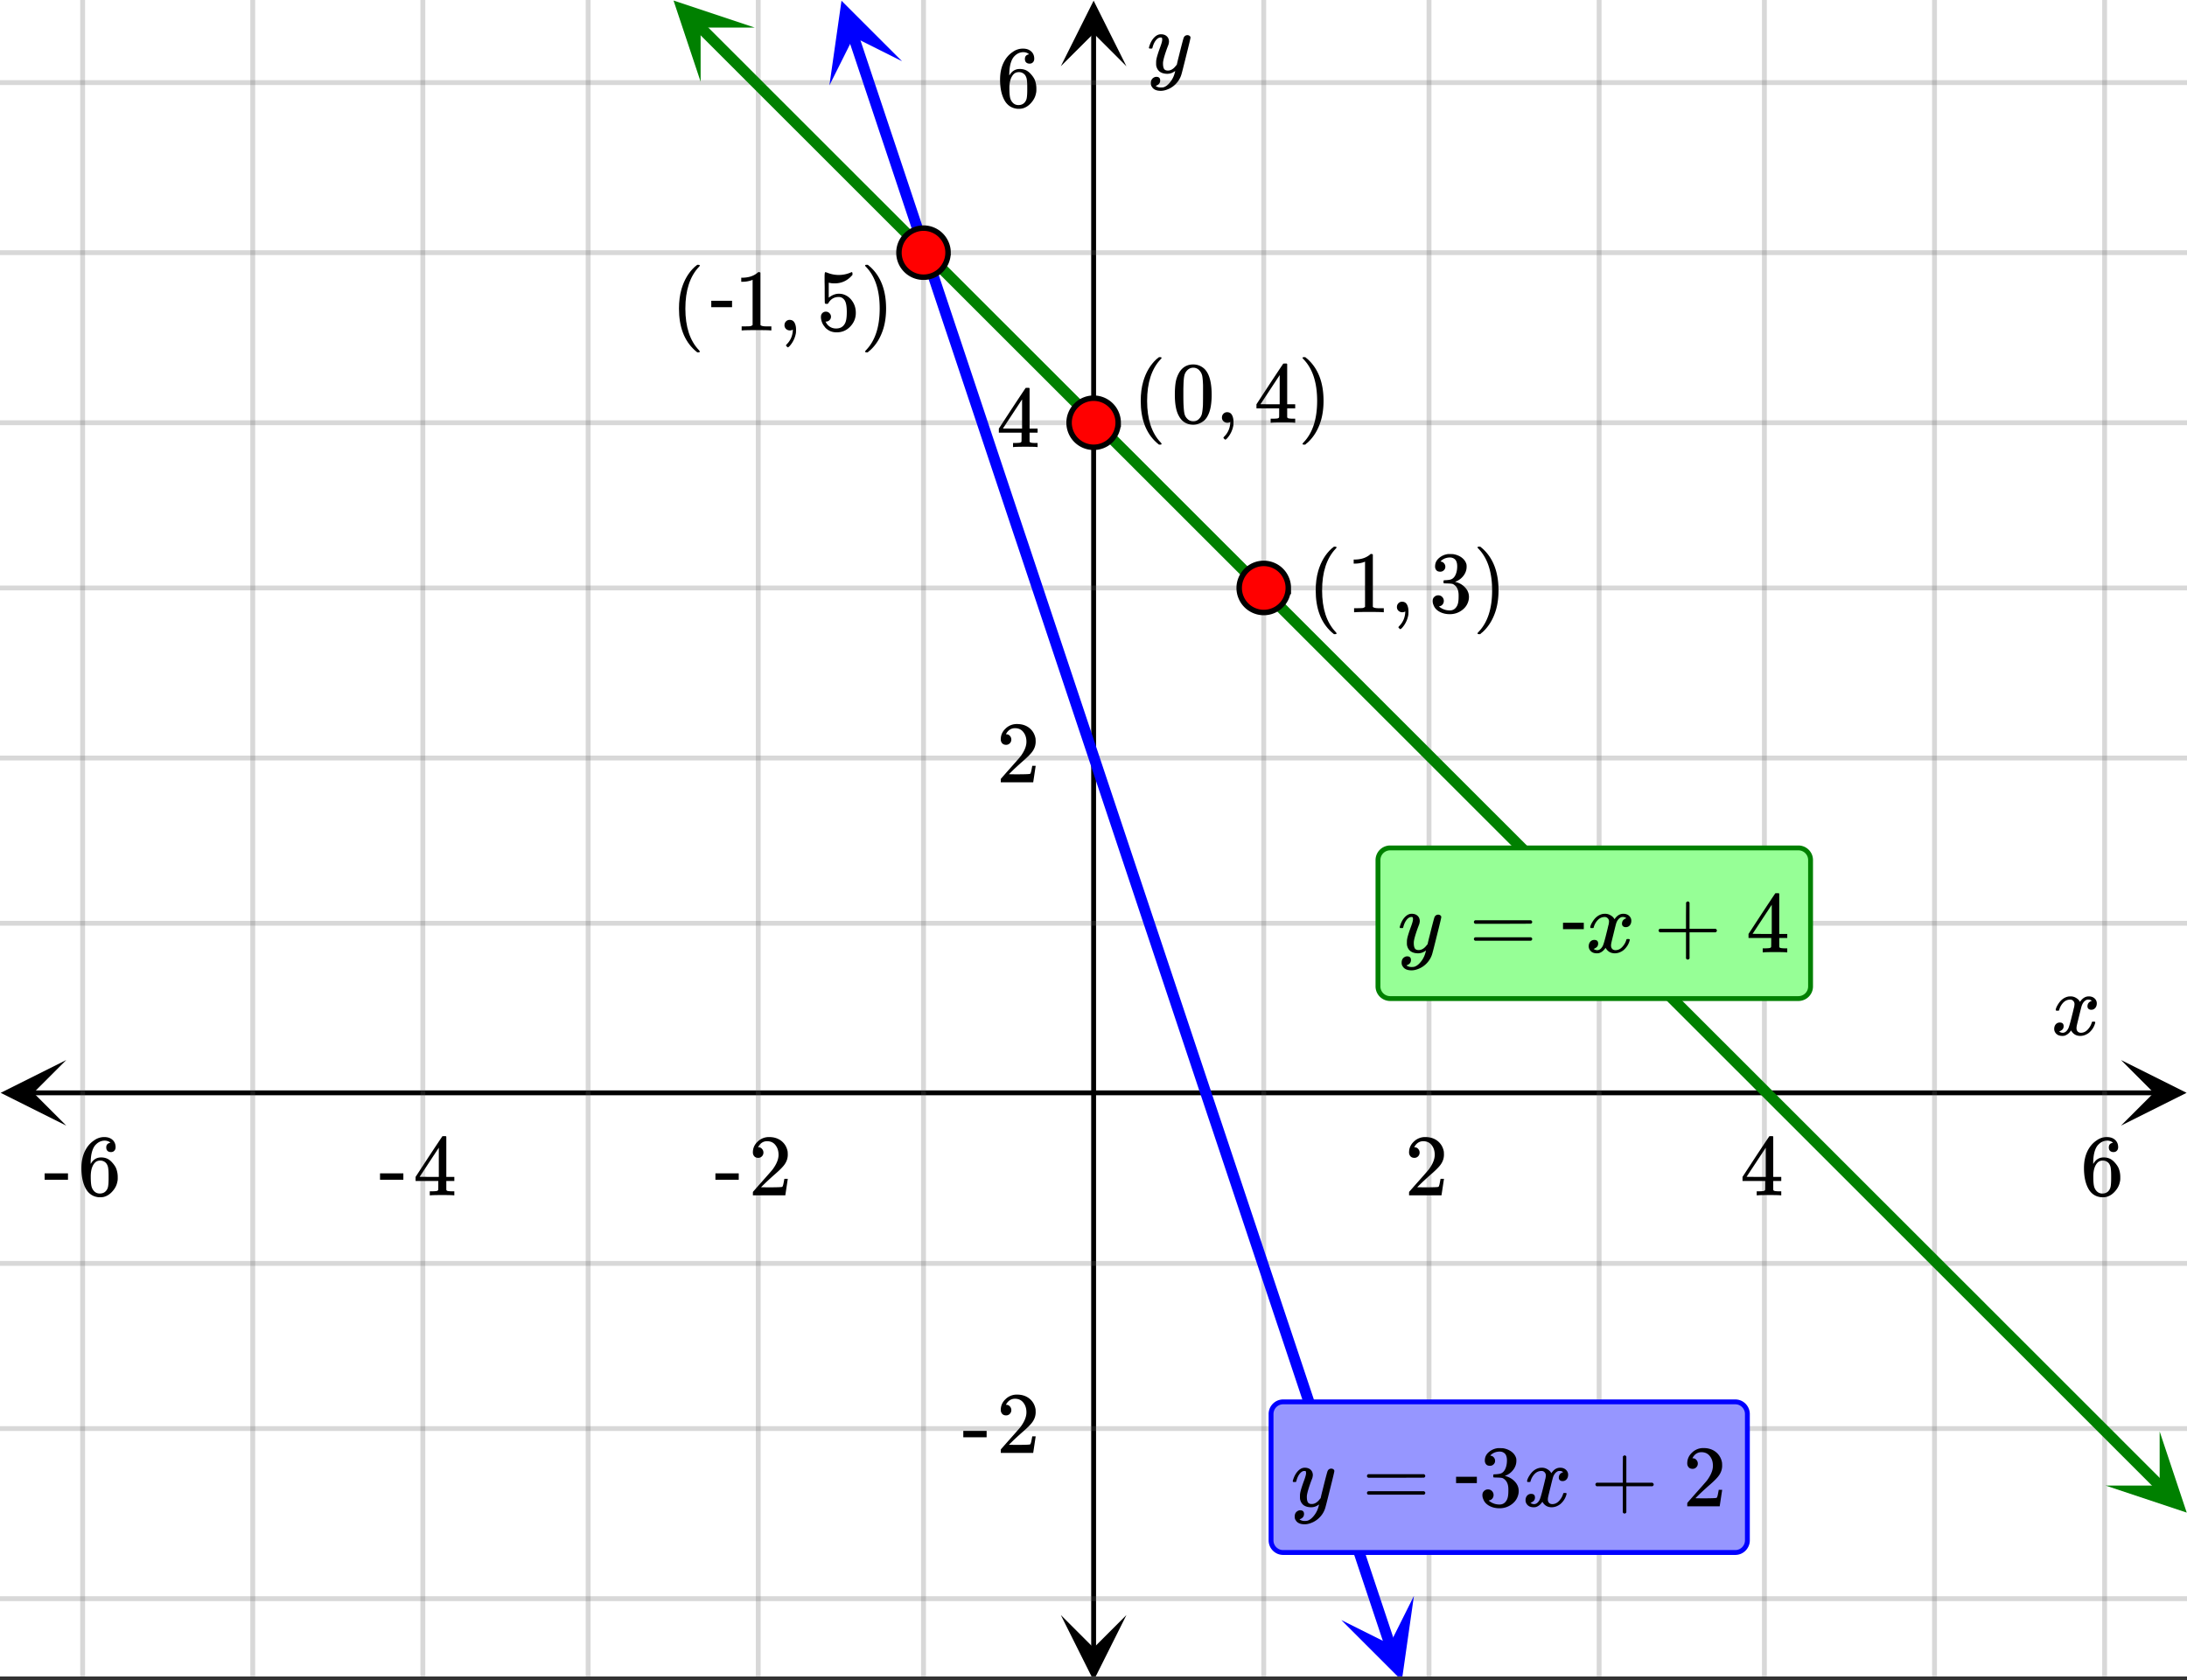 <svg xmlns="http://www.w3.org/2000/svg" xmlns:xlink="http://www.w3.org/1999/xlink" width="449.28" height="345.28" viewBox="0 0 336.96 258.96"><rect x="0" y="0" width="336.96" height="258.96" fill="#333333" stroke="none"/><defs><symbol overflow="visible" id="p"><path d="M.781-3.75C.727-3.8.703-3.848.703-3.89c.031-.25.172-.563.422-.938.414-.633.941-1.004 1.578-1.11.133-.007.235-.015.297-.015.313 0 .598.086.86.25.269.156.46.355.578.594.113-.157.187-.25.218-.282.332-.375.711-.562 1.14-.562.364 0 .661.105.891.312.227.211.344.465.344.766 0 .281-.078.516-.234.703a.776.776 0 0 1-.625.281.64.64 0 0 1-.422-.14.521.521 0 0 1-.156-.39c0-.415.222-.696.672-.845a.58.58 0 0 0-.141-.093.705.705 0 0 0-.39-.094.91.91 0 0 0-.266.031c-.336.149-.586.445-.75.89-.032.075-.164.579-.39 1.516-.231.93-.356 1.45-.376 1.563a1.827 1.827 0 0 0-.047.406c0 .211.063.383.188.516.125.125.289.187.5.187.383 0 .726-.16 1.031-.484.3-.32.508-.676.625-1.063.02-.082.04-.129.063-.14.03-.02.109-.031.234-.031.164 0 .25.039.25.109 0 .012-.012.058-.031.14-.149.563-.461 1.055-.938 1.47-.43.323-.875.484-1.344.484-.625 0-1.101-.282-1.421-.844-.262.406-.594.68-1 .812-.086.02-.2.032-.344.032-.524 0-.89-.188-1.11-.563a.953.953 0 0 1-.14-.531c0-.27.078-.5.234-.688a.798.798 0 0 1 .625-.28c.395 0 .594.187.594.562 0 .336-.164.574-.484.718a.359.359 0 0 1-.063.047l-.078.031c-.012.012-.024.016-.031.016h-.032c0 .031.063.074.188.125a.817.817 0 0 0 .36.078c.32 0 .597-.203.827-.61.102-.163.282-.75.532-1.75.05-.206.109-.437.171-.687.063-.257.11-.457.141-.593.031-.133.05-.211.063-.235a2.86 2.86 0 0 0 .078-.531.678.678 0 0 0-.188-.5.613.613 0 0 0-.484-.203c-.406 0-.762.156-1.063.469a2.562 2.562 0 0 0-.609 1.078c-.012.074-.031.12-.063.14a.752.752 0 0 1-.218.016zm0 0"/></symbol><symbol overflow="visible" id="u"><path d="M6.234-5.813c.125 0 .227.04.313.11.094.062.14.152.14.266 0 .117-.226 1.058-.671 2.828C5.578-.836 5.328.133 5.266.312a3.459 3.459 0 0 1-.688 1.22 3.641 3.641 0 0 1-1.11.874c-.491.239-.945.36-1.359.36-.687 0-1.152-.22-1.39-.657-.094-.125-.14-.304-.14-.53 0-.306.085-.544.265-.72.187-.168.379-.25.578-.25.394 0 .594.188.594.563 0 .332-.157.578-.47.734a.298.298 0 0 1-.062.032.295.295 0 0 0-.078.03c-.011.009-.023.016-.031.016L1.328 2c.031.05.129.11.297.172.133.05.273.078.422.078h.11c.155 0 .273-.012.359-.031.332-.094.648-.324.953-.688A3.69 3.69 0 0 0 4.188.25c.093-.3.14-.477.14-.531 0-.008-.012-.004-.031.015a.358.358 0 0 1-.078.047c-.336.239-.703.36-1.11.36-.46 0-.84-.106-1.14-.313-.293-.219-.48-.531-.563-.937a2.932 2.932 0 0 1-.015-.407c0-.218.007-.382.03-.5.063-.394.266-1.054.61-1.984.196-.531.297-.898.297-1.11a.838.838 0 0 0-.031-.265c-.024-.05-.074-.078-.156-.078h-.063c-.21 0-.406.094-.594.281-.293.293-.511.727-.656 1.297 0 .012-.008.027-.015.047a.188.188 0 0 1-.032.047l-.015.015c-.012.012-.028.016-.047.016h-.36C.305-3.8.281-3.836.281-3.86a.97.97 0 0 1 .047-.203c.188-.625.469-1.113.844-1.468.3-.282.617-.422.953-.422.383 0 .688.105.906.312.227.2.344.485.344.86-.023.168-.04.261-.047.281 0 .055-.07.246-.203.578-.367 1-.586 1.735-.656 2.203a1.857 1.857 0 0 0-.016.297c0 .344.05.61.156.797.114.18.313.266.594.266.207 0 .406-.051.594-.157a1.84 1.84 0 0 0 .422-.328c.093-.101.21-.242.36-.422a32.833 32.833 0 0 1 .25-1.063c.093-.35.175-.687.25-1 .343-1.35.534-2.062.577-2.124a.592.592 0 0 1 .578-.36zm0 0"/></symbol><symbol overflow="visible" id="q"><path d="M1.484-5.781c-.25 0-.449-.078-.593-.235a.872.872 0 0 1-.22-.609c0-.645.243-1.195.735-1.656a2.46 2.46 0 0 1 1.766-.703c.77 0 1.41.21 1.922.625.508.418.82.964.937 1.64.008.168.016.32.016.453 0 .524-.156 1.012-.469 1.47-.25.374-.758.89-1.516 1.546-.324.281-.777.695-1.359 1.234l-.781.766 1.016.016c1.414 0 2.164-.024 2.25-.079.039-.007.085-.101.14-.28.031-.095.094-.4.188-.923v-.03h.53v.03l-.374 2.47V0h-5v-.25c0-.188.008-.29.031-.313.008-.007.383-.437 1.125-1.28.977-1.095 1.61-1.813 1.89-2.157.602-.82.907-1.57.907-2.25 0-.594-.156-1.086-.469-1.484-.312-.407-.746-.61-1.297-.61-.523 0-.945.235-1.265.703-.024.032-.047.079-.078.141a.274.274 0 0 0-.047.078c0 .012.02.016.062.016a.68.68 0 0 1 .547.25.801.801 0 0 1 .219.562c0 .23-.078.422-.235.578a.76.76 0 0 1-.578.235zm0 0"/></symbol><symbol overflow="visible" id="r"><path d="M6.234 0c-.125-.031-.71-.047-1.75-.047-1.074 0-1.671.016-1.796.047h-.126v-.625h.422c.383-.008.618-.031.704-.063a.286.286 0 0 0 .171-.14c.008-.008.016-.25.016-.719v-.672h-3.5v-.625l2.031-3.11A431.58 431.58 0 0 1 4.5-9.108c.02-.008.113-.016.281-.016h.25l.078.078v6.203h1.235v.625H5.109V-.89a.25.25 0 0 0 .079.157c.07.062.328.101.765.109h.39V0zm-2.28-2.844v-4.5L1-2.859l1.469.015zm0 0"/></symbol><symbol overflow="visible" id="s"><path d="M5.031-8.11c-.199-.195-.48-.304-.843-.328-.625 0-1.153.274-1.579.813-.418.586-.625 1.492-.625 2.719L2-4.86l.11-.172c.363-.54.859-.813 1.484-.813.414 0 .781.09 1.094.266a2.6 2.6 0 0 1 .64.547c.219.242.395.492.531.75.196.449.297.933.297 1.453v.234c0 .211-.027.403-.078.578-.105.532-.383 1.032-.828 1.5-.387.407-.82.66-1.297.766a2.688 2.688 0 0 1-.547.047c-.168 0-.32-.016-.453-.047-.668-.125-1.2-.484-1.594-1.078C.83-1.66.563-2.79.563-4.218c0-.97.171-1.817.515-2.548.344-.726.82-1.296 1.438-1.703a2.62 2.62 0 0 1 1.562-.515c.531 0 .953.14 1.266.421.32.282.484.665.484 1.141 0 .23-.07.414-.203.547-.125.137-.297.203-.516.203-.218 0-.398-.062-.53-.187-.126-.125-.188-.301-.188-.532 0-.406.21-.644.64-.718zm-.593 3.235a1.18 1.18 0 0 0-.97-.484c-.335 0-.605.105-.812.312C2.22-4.597 2-3.883 2-2.907c0 .794.05 1.345.156 1.657.094.273.242.5.453.688.22.187.477.28.782.28.457 0 .804-.171 1.046-.515.133-.187.22-.41.25-.672.04-.258.063-.64.063-1.14v-.422c0-.508-.023-.895-.063-1.156a1.566 1.566 0 0 0-.25-.688zm0 0"/></symbol><symbol overflow="visible" id="t"><path d="M.14-2.406v-.985h3.594v.985zm0 0"/></symbol><symbol overflow="visible" id="v"><path d="M4.484 3.25c0 .082-.078.125-.234.125h-.172l-.39-.328C2.07 1.578 1.265-.563 1.265-3.375c0-1.094.129-2.094.39-3C2.07-7.789 2.75-8.93 3.688-9.797c.07-.05.144-.11.218-.172.082-.07.14-.117.172-.14h.172c.102 0 .164.015.188.046.03.024.046.047.046.079 0 .03-.046.093-.14.187C2.945-8.317 2.25-6.172 2.25-3.359c0 2.804.695 4.937 2.094 6.406.093.101.14.172.14.203zm0 0"/></symbol><symbol overflow="visible" id="x"><path d="M5.61 0c-.157-.031-.872-.047-2.141-.047C2.207-.047 1.5-.03 1.344 0h-.157v-.625h.344c.52 0 .86-.008 1.016-.031.07-.008.18-.067.328-.172v-6.969c-.023 0-.059.016-.11.047a4.134 4.134 0 0 1-1.39.25h-.25v-.625h.25c.758-.02 1.39-.188 1.89-.5a2.46 2.46 0 0 0 .422-.313c.008-.03.063-.046.157-.046a.36.36 0 0 1 .234.078v8.078c.133.137.43.203.89.203h.798V0zm0 0"/></symbol><symbol overflow="visible" id="y"><path d="M1.281-.234a.767.767 0 0 1-.234-.563c0-.226.07-.422.219-.578a.768.768 0 0 1 .578-.25c.343 0 .593.148.75.438.156.28.234.64.234 1.078a8.8 8.8 0 0 1-.015.468 4.012 4.012 0 0 1-.985 2.063c-.137.125-.219.187-.25.187s-.09-.043-.172-.125c-.086-.074-.125-.132-.125-.171 0-.043.047-.11.14-.204.552-.562.852-1.25.907-2.062v-.172c-.012 0-.039.016-.078.047A.829.829 0 0 1 1.89 0a.85.85 0 0 1-.609-.234zm0 0"/></symbol><symbol overflow="visible" id="z"><path d="M1.438-2.89a.72.72 0 0 1 .546.234.72.72 0 0 1 .235.547c0 .21-.078.386-.235.53a.73.73 0 0 1-.515.22h-.094l.047.062c.133.293.336.531.61.719.28.187.609.281.984.281.644 0 1.101-.27 1.375-.812.175-.332.265-.907.265-1.72 0-.925-.125-1.55-.375-1.874-.23-.3-.515-.453-.86-.453-.698 0-1.23.308-1.593.922a.312.312 0 0 1-.094.125.761.761 0 0 1-.203.015c-.148 0-.23-.031-.25-.093-.023-.032-.031-.817-.031-2.36 0-.258-.008-.57-.016-.937v-.72c0-.5.032-.75.094-.75a.047.047 0 0 1 .047-.03l.25.078a4.646 4.646 0 0 0 3.625-.016.402.402 0 0 1 .172-.062c.07 0 .11.086.11.25v.171C4.8-7.686 3.878-7.25 2.765-7.25c-.282 0-.532-.023-.75-.078l-.141-.031v2.312c.508-.406 1.035-.61 1.578-.61.164 0 .348.024.547.063.602.157 1.094.5 1.469 1.032.383.523.578 1.14.578 1.859 0 .812-.29 1.515-.86 2.11-.562.593-1.261.89-2.093.89C2.52.297 2.035.14 1.64-.172a1.618 1.618 0 0 1-.438-.453C.93-.945.758-1.348.687-1.828c0-.02-.007-.055-.015-.11v-.14c0-.25.07-.445.219-.594a.745.745 0 0 1 .546-.219zm0 0"/></symbol><symbol overflow="visible" id="A"><path d="M.813-10.094l.046-.015h.297l.375.312C3.156-8.317 3.97-6.176 3.97-3.375c0 1.105-.133 2.105-.39 3C3.16 1.039 2.476 2.18 1.53 3.047c-.062.05-.136.11-.218.172-.075.07-.125.125-.157.156H1a.547.547 0 0 1-.219-.031c-.031-.024-.047-.07-.047-.14.008 0 .063-.06.157-.173C2.285 1.582 2.984-.55 2.984-3.375c0-2.82-.699-4.957-2.093-6.406-.094-.102-.149-.16-.157-.172 0-.07.024-.117.079-.14zm0 0"/></symbol><symbol overflow="visible" id="B"><path d="M1.297-7.89c.5-.727 1.187-1.094 2.062-1.094.657 0 1.227.226 1.72.671.25.243.456.547.624.922.332.75.5 1.778.5 3.079 0 1.398-.195 2.46-.578 3.187-.25.523-.621.902-1.11 1.14a2.534 2.534 0 0 1-1.14.282c-1.031 0-1.79-.473-2.266-1.422-.386-.727-.578-1.79-.578-3.188 0-.832.051-1.519.156-2.062a4.48 4.48 0 0 1 .61-1.516zm3.031-.157a1.24 1.24 0 0 0-.953-.437c-.375 0-.7.148-.969.437-.199.211-.336.465-.406.766-.074.293-.121.797-.14 1.515 0 .063-.008.246-.016.547v.735c0 .855.008 1.453.031 1.796.031.637.082 1.09.156 1.36.07.273.207.508.406.703.25.273.563.406.938.406.363 0 .664-.133.906-.406.196-.195.332-.43.407-.703.07-.27.128-.723.171-1.36.008-.343.016-.94.016-1.796v-.735-.547c-.023-.718-.07-1.222-.14-1.515-.075-.301-.212-.555-.407-.766zm0 0"/></symbol><symbol overflow="visible" id="C"><path d="M1.719-6.25c-.25 0-.446-.07-.578-.219a.863.863 0 0 1-.204-.593c0-.508.196-.938.594-1.282a2.566 2.566 0 0 1 1.407-.625h.203c.312 0 .507.008.593.016.301.043.602.137.907.281.593.305.968.727 1.125 1.266.02.093.03.218.03.375 0 .523-.167.996-.5 1.422-.323.418-.73.714-1.218.89-.055.024-.055.04 0 .047.008 0 .05.012.125.031.55.157 1.016.446 1.39.86.376.418.563.89.563 1.422 0 .367-.086.718-.25 1.062-.218.461-.574.84-1.062 1.14-.492.302-1.04.454-1.64.454-.595 0-1.122-.125-1.579-.375-.46-.25-.766-.586-.922-1.016a1.45 1.45 0 0 1-.14-.656c0-.25.082-.453.25-.61a.831.831 0 0 1 .609-.25c.25 0 .453.087.61.25.163.169.25.372.25.61 0 .21-.063.39-.188.547a.768.768 0 0 1-.469.281l-.094.031c.489.407 1.047.61 1.672.61.5 0 .875-.239 1.125-.719.156-.29.234-.742.234-1.36v-.265c0-.852-.292-1.426-.875-1.719-.124-.05-.398-.082-.812-.093l-.563-.016-.046-.031c-.024-.02-.032-.086-.032-.204 0-.113.008-.18.032-.203.03-.03.054-.046.078-.046.25 0 .508-.02.781-.063.395-.05.695-.27.906-.656.207-.395.313-.867.313-1.422 0-.582-.157-.973-.469-1.172a1.131 1.131 0 0 0-.64-.188c-.45 0-.844.122-1.188.36l-.125.094a.671.671 0 0 0-.094.109l-.047.047a.88.88 0 0 0 .094.031c.176.024.328.11.453.266.125.148.188.32.188.515a.715.715 0 0 1-.235.547.76.76 0 0 1-.562.219zm0 0"/></symbol><symbol overflow="visible" id="D"><path d="M.75-4.672c0-.125.063-.219.188-.281H9.53c.133.062.203.156.203.281 0 .094-.062.18-.187.25l-4.281.016H.969C.82-4.457.75-4.546.75-4.672zm0 2.61c0-.133.07-.223.219-.266h8.578a.249.249 0 0 0 .062.047l.063.047c.02.011.035.039.047.078.008.031.015.062.015.094 0 .117-.07.203-.203.265H.937C.813-1.859.75-1.945.75-2.063zm0 0"/></symbol><symbol overflow="visible" id="E"><path d="M.938-3.094C.813-3.164.75-3.258.75-3.375c0-.113.063-.203.188-.266h4.03v-2.015l.016-2.032c.094-.113.18-.171.266-.171.113 0 .203.07.266.203v4.015H9.53c.133.075.203.168.203.282 0 .105-.07.195-.203.265H5.516V.922c-.063.125-.157.187-.282.187-.117 0-.203-.062-.265-.187v-4.016zm0 0"/></symbol><symbol overflow="visible" id="w"><path d="M3.453-3.578H.25v-.985h3.203zm0 0"/></symbol><clipPath id="a"><path d="M0 0h336.96v258.367H0zm0 0"/></clipPath><clipPath id="b"><path d="M.102 163.371H11V174H.102zm0 0"/></clipPath><clipPath id="c"><path d="M326.79 163.371h10.17V174h-10.17zm0 0"/></clipPath><clipPath id="d"><path d="M12 0h313v258.367H12zm0 0"/></clipPath><clipPath id="e"><path d="M163.445 248H174v10.367h-10.555zm0 0"/></clipPath><clipPath id="f"><path d="M163.445 0H174v10.21h-10.555zm0 0"/></clipPath><clipPath id="g"><path d="M0 12h336.96v235H0zm0 0"/></clipPath><clipPath id="h"><path d="M127 0h12v14h-12zm0 0"/></clipPath><clipPath id="i"><path d="M135.246-1.758l8.395 25.176-25.176 8.398-8.395-25.175zm0 0"/></clipPath><clipPath id="j"><path d="M206 245h12v13.367h-12zm0 0"/></clipPath><clipPath id="k"><path d="M217.852 245.95l8.394 25.175-25.176 8.398-8.394-25.175zm0 0"/></clipPath><clipPath id="l"><path d="M103 0h14v13h-14zm0 0"/></clipPath><clipPath id="m"><path d="M107.945-4.09l18.77 18.762-18.762 18.77-18.77-18.762zm0 0"/></clipPath><clipPath id="n"><path d="M324 220h12.96v14H324zm0 0"/></clipPath><clipPath id="o"><path d="M332.746 220.613l18.77 18.762-18.762 18.77-18.77-18.762zm0 0"/></clipPath></defs><g clip-path="url(#a)" fill="#fff"><path d="M0 0h336.96v258.96H0z"/><path d="M0 0h336.96v258.96H0z"/></g><path d="M5.055 168.426h326.89" fill="none" stroke="#000" stroke-width=".749"/><g clip-path="url(#b)"><path d="M10.21 163.371L.103 168.426l10.109 5.054-5.055-5.054zm0 0"/></g><g clip-path="url(#c)"><path d="M326.79 163.371l10.108 5.055-10.109 5.054 5.055-5.054zm0 0"/></g><g clip-path="url(#d)"><path d="M194.711 0v259.117M220.171 0v259.117M246.384 0v259.117M271.848 0v259.117M298.058 0v259.117M324.27 0v259.117M142.29 0v259.117M116.827 0v259.117M90.618 0v259.117M65.151 0v259.117M38.942 0v259.117M12.73 0v259.117" fill="none" stroke-linecap="round" stroke-linejoin="round" stroke="#666" stroke-opacity=".251" stroke-width=".749"/></g><path d="M168.5 254.063V5.055" fill="none" stroke="#000" stroke-width=".749"/><g clip-path="url(#e)"><path d="M163.445 248.906l5.055 10.11 5.055-10.11-5.055 5.055zm0 0"/></g><g clip-path="url(#f)"><path d="M163.445 10.21L168.5.103l5.055 10.109-5.055-5.055zm0 0"/></g><g clip-path="url(#g)"><path d="M0 142.29h337M0 116.827h337M0 90.618h337M0 65.151h337M0 38.942h337M0 12.73h337M0 194.711h337M0 220.171h337M0 246.384h337" fill="none" stroke-linecap="round" stroke-linejoin="round" stroke="#666" stroke-opacity=".251" stroke-width=".749"/></g><path d="M131.48 5.594l2.774 8.32.555 1.66 1.664 4.992.558 1.664 9.43 28.29.559 1.664 9.984 29.953.559 1.66 9.43 28.289.558 1.664 9.43 28.29.558 1.663 1.664 4.992.555 1.66 7.21 21.633.56 1.664 9.984 29.954.558 1.664 3.328 9.984.555 1.66 5.547 16.64.559 1.665 6.101 18.304" fill="none" stroke-width="1.685" stroke-linecap="round" stroke-linejoin="round" stroke="#00f"/><g clip-path="url(#h)"><g clip-path="url(#i)"><path d="M138.977 9.434L129.652.109l-1.863 13.055 3.73-7.46zm0 0" fill="#00f"/></g></g><g clip-path="url(#j)"><g clip-path="url(#k)"><path d="M217.852 245.95l-1.864 13.058-9.324-9.324 7.461 3.726zm0 0" fill="#00f"/></g></g><path d="M107.863 4.168l4.528 4.527 1.511 1.508 1.508 1.512 1.512 1.508 1.508 1.511 1.511 1.508 3.02 3.02 1.512 1.508L129 25.297l1.512 1.508 1.508 1.511 1.511 1.508 4.528 4.528 1.511 1.507 1.508 1.512 1.512 1.508 7.547 7.547 1.511 1.508 1.508 1.511 1.512 1.508 3.02 3.02 1.511 1.507 4.528 4.528 1.511 1.508 1.508 1.511 1.512 1.508 4.527 4.528 1.512 1.507 1.508 1.512 1.511 1.508 1.508 1.512 1.512 1.507 4.527 4.528 1.512 1.508 1.508 1.511 1.512 1.508 4.527 4.527 1.512 1.508 3.02 3.02 1.51 1.508 1.509 1.511 1.511 1.508 4.528 4.527 1.511 1.508 1.508 1.512 1.512 1.508 1.508 1.512 1.512 1.507 4.527 4.528 1.512 1.507 1.507 1.512 1.512 1.508 4.527 4.527 1.512 1.508 3.02 3.02 1.511 1.508 1.508 1.511 1.512 1.508 7.547 7.547 1.512 1.508 1.507 1.511 1.512 1.508 4.527 4.528 1.512 1.507 1.508 1.512 1.512 1.508 4.527 4.527 1.512 1.508 3.02 3.02 1.511 1.507 1.508 1.512 1.512 1.508 1.507 1.512 1.512 1.508 4.527 4.527 1.512 1.508 1.508 1.511 1.512 1.508 4.527 4.528 1.512 1.507 1.508 1.512 1.511 1.508 4.528 4.527 1.511 1.508 1.508 1.512 3.024 3.015 1.507 1.512 1.512 1.508 1.508 1.512 1.512 1.507 4.527 4.528 1.512 1.508 1.508 1.511 1.511 1.508 4.528 4.528 1.511 1.507L326.79 223l1.512 1.508 4.527 4.527" fill="none" stroke-width="1.685" stroke-linecap="round" stroke-linejoin="round" stroke="green"/><g clip-path="url(#l)"><g clip-path="url(#m)"><path d="M116.285 4.25L103.773.082l4.176 12.512-.004-8.344zm0 0" fill="green"/></g></g><g clip-path="url(#n)"><g clip-path="url(#o)"><path d="M332.746 220.613l4.172 12.508-12.512-4.168h8.34zm0 0" fill="green"/></g></g><path d="M146.07 38.941a3.81 3.81 0 0 1-1.105 2.676 3.734 3.734 0 0 1-1.23.82 3.74 3.74 0 0 1-1.446.286 3.773 3.773 0 0 1-2.676-1.106 3.76 3.76 0 0 1-1.105-2.676c0-.5.094-.984.285-1.445a3.8 3.8 0 0 1 2.047-2.047 3.777 3.777 0 0 1 4.941 2.047c.196.461.29.945.29 1.445zm0 0M172.281 65.152a3.81 3.81 0 0 1-1.105 2.676 3.734 3.734 0 0 1-1.23.82 3.74 3.74 0 0 1-1.446.286 3.773 3.773 0 0 1-2.676-1.106 3.81 3.81 0 0 1-1.105-2.676c0-.5.094-.984.289-1.445a3.758 3.758 0 0 1 2.043-2.047 3.777 3.777 0 0 1 4.941 2.047c.196.461.29.945.29 1.445zm0 0M198.492 90.617c0 .5-.094.98-.289 1.446a3.768 3.768 0 0 1-3.492 2.335c-.5 0-.984-.097-1.445-.289a3.768 3.768 0 0 1-2.047-2.047 3.687 3.687 0 0 1-.29-1.445c0-.504.094-.984.29-1.449a3.768 3.768 0 0 1 3.492-2.336 3.777 3.777 0 0 1 3.492 2.336c.195.465.29.945.29 1.45zm0 0" fill="red" stroke-width=".843" stroke="#000"/><use xlink:href="#p" x="316.031" y="159.513"/><use xlink:href="#q" x="216.429" y="184.227"/><use xlink:href="#r" x="268.102" y="184.227"/><use xlink:href="#s" x="320.524" y="184.227"/><use xlink:href="#t" x="110.087" y="184.227"/><use xlink:href="#q" x="115.329" y="184.227"/><use xlink:href="#t" x="58.413" y="184.227"/><use xlink:href="#r" x="63.656" y="184.227"/><use xlink:href="#t" x="6.74" y="184.227"/><use xlink:href="#s" x="11.982" y="184.227"/><use xlink:href="#u" x="176.738" y="11.233"/><use xlink:href="#q" x="153.522" y="120.571"/><use xlink:href="#r" x="153.522" y="68.898"/><use xlink:href="#s" x="153.522" y="16.476"/><use xlink:href="#t" x="148.28" y="223.918"/><use xlink:href="#q" x="153.522" y="223.918"/><use xlink:href="#v" x="103.347" y="50.924"/><use xlink:href="#w" x="109.338" y="50.924"/><use xlink:href="#x" x="113.082" y="50.924"/><use xlink:href="#y" x="119.822" y="50.924"/><use xlink:href="#z" x="125.813" y="50.924"/><use xlink:href="#A" x="132.553" y="50.924"/><use xlink:href="#v" x="174.491" y="65.153"/><use xlink:href="#B" x="180.482" y="65.153"/><use xlink:href="#y" x="187.222" y="65.153"/><use xlink:href="#r" x="193.213" y="65.153"/><use xlink:href="#A" x="199.953" y="65.153"/><use xlink:href="#v" x="201.451" y="94.36"/><use xlink:href="#x" x="207.442" y="94.36"/><use xlink:href="#y" x="214.182" y="94.36"/><use xlink:href="#C" x="220.173" y="94.36"/><use xlink:href="#A" x="226.913" y="94.36"/><path d="M195.836 237.398v-19.472a1.88 1.88 0 0 1 .547-1.324 1.92 1.92 0 0 1 .605-.407c.23-.093.469-.14.719-.14h69.645c.25 0 .488.047.718.14a1.876 1.876 0 0 1 1.012 1.016c.098.23.145.469.145.715v19.472c0 .247-.047.489-.145.715a1.876 1.876 0 0 1-1.012 1.016c-.23.094-.468.14-.718.14h-69.645c-.25 0-.488-.046-.719-.14a1.92 1.92 0 0 1-.605-.406 1.866 1.866 0 0 1-.547-1.324zm0 0" fill="#9696ff" stroke="#00f" stroke-width=".749"/><use xlink:href="#u" x="198.9" y="232.156"/><use xlink:href="#D" x="209.864" y="232.156"/><use xlink:href="#w" x="224.093" y="232.156"/><use xlink:href="#C" x="227.838" y="232.156"/><use xlink:href="#p" x="234.578" y="232.156"/><use xlink:href="#E" x="245.062" y="232.156"/><use xlink:href="#q" x="259.291" y="232.156"/><path d="M212.309 152.023v-19.468a1.889 1.889 0 0 1 .55-1.325 1.889 1.889 0 0 1 1.324-.55h62.907a1.884 1.884 0 0 1 1.73 1.156c.094.23.14.469.14.719v19.468c0 .25-.046.489-.14.72a1.92 1.92 0 0 1-.406.605 1.884 1.884 0 0 1-1.324.55h-62.906a1.889 1.889 0 0 1-1.325-.55 1.889 1.889 0 0 1-.55-1.324zm0 0" fill="#96ff96" stroke="green" stroke-width=".749"/><use xlink:href="#u" x="215.376" y="146.782"/><use xlink:href="#D" x="226.34" y="146.782"/><use xlink:href="#w" x="240.569" y="146.782"/><use xlink:href="#p" x="244.313" y="146.782"/><use xlink:href="#E" x="254.798" y="146.782"/><use xlink:href="#r" x="269.027" y="146.782"/></svg>